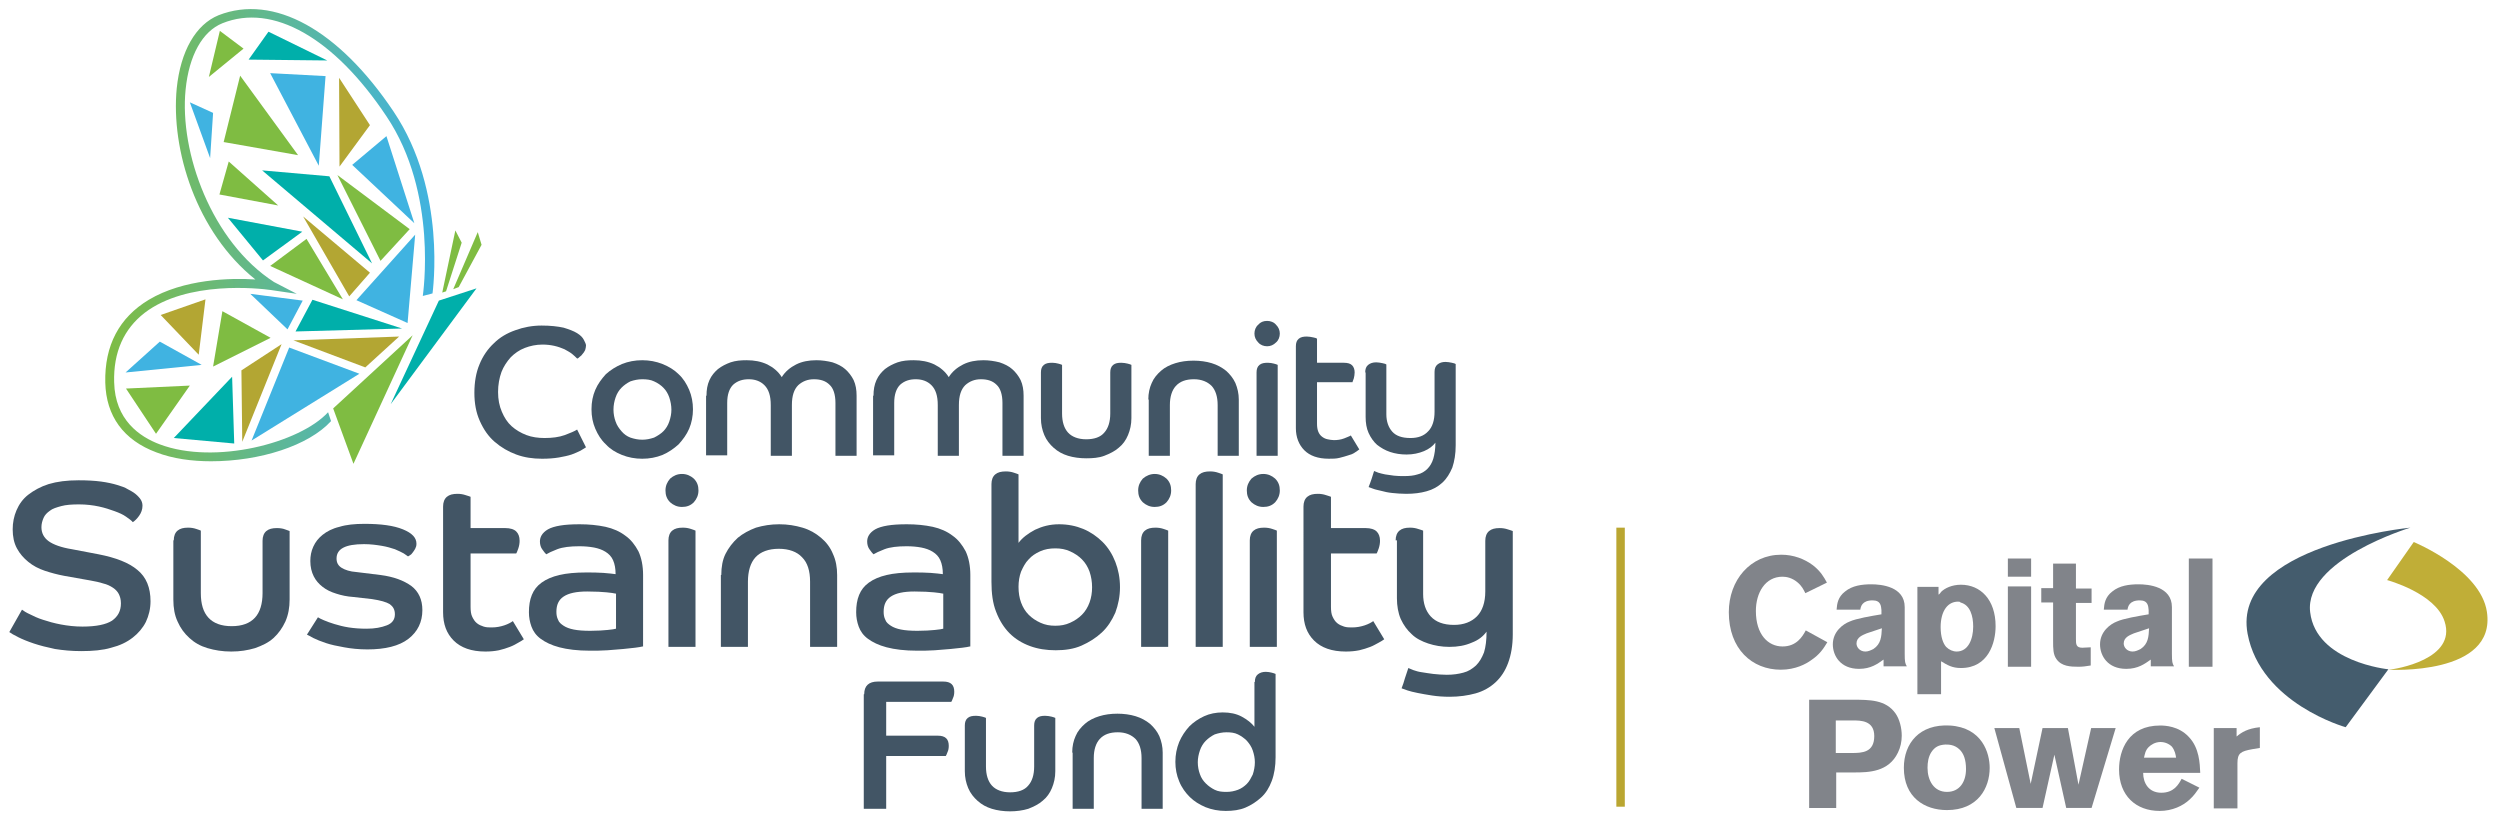 <?xml version="1.0" encoding="utf-8"?>

<svg xmlns="http://www.w3.org/2000/svg" xmlns:xlink="http://www.w3.org/1999/xlink" version="1.1" id="Layer_1" x="0px" y="0px" viewBox="0 0 591.3 197.6" style="enable-background:new 0 0 591.3 197.6;" xml:space="preserve">
<style type="text/css">
	.st0{fill:#425565;}
	.st1{fill:#00AFAA;}
	.st2{fill:#7FBC42;}
	.st3{fill:#40B3E1;}
	.st4{fill:#B3A633;}
	.st5{fill:url(#SVGID_1_);}
	.st6{fill-rule:evenodd;clip-rule:evenodd;fill:#C0AE37;}
	.st7{fill-rule:evenodd;clip-rule:evenodd;fill:#445C6D;}
	.st8{fill:#81848A;}
	.st9{fill:none;stroke:#BAA631;stroke-width:2;stroke-miterlimit:10;}
</style>
<g>
	<g>
		<path class="st0" d="M5.2,144.2c0.4,0.3,1,0.7,1.9,1.1c0.8,0.4,1.8,0.9,3.1,1.3c1.2,0.4,2.6,0.8,4.2,1.1c1.6,0.3,3.3,0.5,5.1,0.5    c3.3,0,5.6-0.5,7-1.4c1.4-1,2.1-2.3,2.1-4.1c0-0.9-0.2-1.6-0.5-2.2c-0.3-0.6-0.8-1.1-1.4-1.5s-1.4-0.8-2.3-1    c-0.9-0.3-1.9-0.5-3-0.7l-6.2-1.1c-1.6-0.3-3.1-0.7-4.6-1.2c-1.5-0.5-2.8-1.2-3.9-2.1c-1.1-0.9-2-1.9-2.7-3.2    c-0.7-1.3-1-2.8-1-4.5c0-1.6,0.3-3.1,0.9-4.5c0.6-1.4,1.5-2.7,2.8-3.7c1.3-1,2.9-1.9,4.8-2.5c2-0.6,4.3-0.9,7.1-0.9    c2,0,3.8,0.1,5.3,0.3c1.5,0.2,2.8,0.5,3.8,0.8c1,0.3,1.9,0.6,2.5,1c0.6,0.3,1.1,0.6,1.4,0.8c0.6,0.4,1.1,0.9,1.5,1.4    c0.4,0.5,0.6,1.1,0.6,1.7c0,0.9-0.3,1.7-0.8,2.4c-0.5,0.7-1,1.2-1.5,1.5c-0.3-0.4-0.9-0.8-1.6-1.3c-0.7-0.5-1.6-0.9-2.7-1.3    c-1.1-0.4-2.3-0.8-3.7-1.1c-1.4-0.3-3-0.5-4.7-0.5s-3.1,0.1-4.2,0.4c-1.1,0.3-2.1,0.6-2.7,1.1c-0.7,0.5-1.2,1-1.5,1.7    c-0.3,0.7-0.5,1.4-0.5,2.2c0,1.4,0.6,2.5,1.7,3.3c1.1,0.8,3,1.5,5.5,1.9l6.3,1.2c4.1,0.8,7.2,2,9.2,3.7c2.1,1.7,3.1,4.2,3.1,7.4    c0,1.8-0.4,3.4-1.1,4.9c-0.7,1.4-1.8,2.7-3.1,3.7c-1.4,1.1-3.1,1.9-5.1,2.4c-2,0.6-4.4,0.8-7.1,0.8c-2.3,0-4.3-0.2-6.2-0.5    c-1.9-0.4-3.5-0.8-5-1.3c-1.5-0.5-2.7-1-3.7-1.5c-1-0.5-1.7-0.9-2.1-1.2L5.2,144.2z"></path>
		<path class="st0" d="M41.1,127.8c0-1,0.3-1.8,0.9-2.3c0.6-0.5,1.4-0.7,2.5-0.7c0.7,0,1.3,0.1,1.9,0.3s0.9,0.3,1.1,0.4v14.8    c0,2.6,0.6,4.5,1.8,5.8c1.2,1.3,3,2,5.5,2s4.3-0.7,5.5-2c1.2-1.3,1.8-3.3,1.8-5.8v-12.4c0-1,0.3-1.8,0.9-2.3    c0.6-0.5,1.4-0.7,2.5-0.7c0.7,0,1.4,0.1,1.9,0.3s0.9,0.3,1.1,0.4v16.2c0,1.9-0.3,3.6-1,5.2c-0.7,1.5-1.6,2.8-2.8,3.9    c-1.2,1.1-2.7,1.8-4.4,2.4c-1.7,0.5-3.5,0.8-5.6,0.8s-3.9-0.3-5.6-0.8c-1.7-0.5-3.1-1.3-4.3-2.4c-1.2-1.1-2.1-2.3-2.8-3.9    c-0.7-1.5-1-3.2-1-5.2V127.8z"></path>
		<path class="st0" d="M75.2,146c0.3,0.2,0.7,0.4,1.4,0.7c0.7,0.3,1.5,0.6,2.5,0.9c1,0.3,2.1,0.6,3.4,0.8c1.3,0.2,2.7,0.3,4.2,0.3    c2,0,3.5-0.3,4.8-0.8s1.9-1.4,1.9-2.6c0-1.1-0.4-1.8-1.2-2.4c-0.8-0.5-2.2-0.9-4.2-1.2l-4.4-0.5c-1.5-0.1-2.9-0.4-4.1-0.8    c-1.3-0.4-2.3-0.9-3.2-1.6c-0.9-0.7-1.6-1.5-2.1-2.5c-0.5-1-0.8-2.2-0.8-3.6c0-1.2,0.2-2.3,0.7-3.4c0.5-1.1,1.2-2,2.2-2.8    c1-0.8,2.3-1.5,4-1.9c1.6-0.5,3.6-0.7,5.9-0.7c3.9,0,6.9,0.4,9.1,1.3c2.2,0.9,3.2,2,3.2,3.4c0,0.5-0.1,0.8-0.3,1.2    s-0.4,0.6-0.6,0.9c-0.2,0.3-0.4,0.5-0.6,0.6s-0.4,0.3-0.5,0.3c-0.2-0.1-0.5-0.4-1-0.7c-0.5-0.3-1.2-0.6-2.1-1    c-0.9-0.3-1.9-0.6-3.1-0.8c-1.2-0.2-2.6-0.4-4.2-0.4c-4.4,0-6.5,1.1-6.5,3.4c0,1,0.4,1.7,1.2,2.2c0.8,0.5,2,0.9,3.5,1l5.7,0.7    c3.1,0.4,5.5,1.3,7.3,2.6c1.7,1.3,2.6,3.2,2.6,5.7c0,2.8-1.1,5.1-3.3,6.8c-2.2,1.7-5.5,2.5-9.7,2.5c-2,0-3.9-0.2-5.5-0.5    c-1.7-0.3-3.1-0.6-4.3-1c-1.2-0.4-2.2-0.8-3-1.2c-0.8-0.4-1.2-0.7-1.5-0.8L75.2,146z"></path>
		<path class="st0" d="M104.8,119.8c0-1,0.3-1.8,0.9-2.3c0.6-0.5,1.4-0.7,2.5-0.7c0.7,0,1.3,0.1,1.9,0.3c0.6,0.2,1,0.3,1.2,0.4v7.4    h8.2c1.2,0,2.1,0.3,2.6,0.8c0.5,0.5,0.8,1.2,0.8,2.2c0,0.6-0.1,1.2-0.3,1.8c-0.2,0.5-0.3,0.9-0.5,1.2h-10.8v12.6    c0,1,0.1,1.8,0.4,2.4c0.3,0.6,0.6,1.1,1.1,1.5c0.5,0.4,1,0.6,1.6,0.8c0.6,0.2,1.3,0.2,1.9,0.2c1.1,0,2.1-0.2,3-0.5    c0.9-0.3,1.6-0.7,2-1l2.6,4.3c-0.3,0.2-0.7,0.5-1.3,0.8c-0.5,0.3-1.2,0.7-2,1s-1.7,0.6-2.6,0.8c-1,0.2-2,0.3-3.2,0.3    c-3.3,0-5.8-0.9-7.5-2.6c-1.7-1.7-2.5-3.9-2.5-6.7V119.8z"></path>
		<path class="st0" d="M152,152.9c-0.4,0.1-1,0.2-1.8,0.3c-0.8,0.1-1.8,0.2-2.8,0.3c-1.1,0.1-2.3,0.2-3.7,0.3    c-1.4,0.1-2.8,0.1-4.2,0.1c-2.9,0-5.3-0.3-7.2-0.8s-3.3-1.2-4.4-2c-1.1-0.8-1.8-1.8-2.2-2.9s-0.6-2.2-0.6-3.4    c0-1.5,0.2-2.9,0.7-4.1c0.5-1.2,1.2-2.1,2.3-2.9c1.1-0.8,2.5-1.4,4.2-1.8c1.7-0.4,3.8-0.6,6.3-0.6c1.4,0,2.8,0,4.1,0.1    c1.3,0.1,2.2,0.2,2.9,0.3c0-1.3-0.2-2.4-0.6-3.3c-0.4-0.9-1-1.5-1.8-2c-0.8-0.5-1.7-0.8-2.7-1c-1.1-0.2-2.2-0.3-3.5-0.3    c-2.1,0-3.9,0.2-5.2,0.7c-1.3,0.5-2.1,0.9-2.6,1.2c-0.2-0.2-0.5-0.5-0.9-1.1c-0.4-0.5-0.6-1.2-0.6-1.9c0-0.5,0.1-1,0.4-1.5    c0.3-0.5,0.8-1,1.5-1.4c0.7-0.4,1.7-0.7,2.9-0.9c1.2-0.2,2.7-0.3,4.6-0.3c2.2,0,4.2,0.2,6.1,0.6c1.8,0.4,3.4,1.1,4.7,2.1    c1.3,0.9,2.3,2.2,3.1,3.7c0.7,1.5,1.1,3.4,1.1,5.6V152.9z M145.6,140.4c-0.4-0.1-1.1-0.2-2.1-0.3c-1-0.1-2.6-0.2-4.6-0.2    c-2.6,0-4.4,0.4-5.6,1.2c-1.2,0.8-1.7,2-1.7,3.6c0,0.7,0.1,1.3,0.4,1.9c0.2,0.6,0.7,1,1.3,1.4c0.6,0.4,1.4,0.7,2.4,0.9    c1,0.2,2.3,0.3,3.9,0.3c1.7,0,3.1-0.1,4.1-0.2c1-0.1,1.7-0.2,2-0.3V140.4z"></path>
		<path class="st0" d="M161.3,112.1c1.1,0,2,0.4,2.8,1.1c0.8,0.8,1.1,1.7,1.1,2.8c0,1.1-0.4,2-1.1,2.8c-0.8,0.8-1.7,1.1-2.8,1.1    c-1.1,0-2-0.4-2.8-1.1c-0.8-0.8-1.1-1.7-1.1-2.8c0-1.1,0.4-2,1.1-2.8C159.3,112.5,160.2,112.1,161.3,112.1z M158.1,127.8    c0-1,0.3-1.8,0.9-2.3c0.6-0.5,1.4-0.7,2.5-0.7c0.7,0,1.3,0.1,1.9,0.3c0.6,0.2,0.9,0.3,1.1,0.4V153h-6.4V127.8z"></path>
		<path class="st0" d="M170.6,136c0-1.9,0.3-3.6,1-5s1.7-2.7,2.9-3.8c1.2-1,2.7-1.8,4.3-2.4c1.7-0.5,3.5-0.8,5.5-0.8    c2,0,3.8,0.3,5.5,0.8c1.7,0.5,3.1,1.3,4.4,2.4c1.2,1,2.2,2.3,2.8,3.8c0.7,1.5,1,3.2,1,5V153h-6.4v-15.4c0-2.6-0.6-4.5-1.9-5.8    c-1.2-1.3-3.1-2-5.5-2c-2.4,0-4.3,0.7-5.5,2c-1.2,1.3-1.8,3.3-1.8,5.8V153h-6.4V136z"></path>
		<path class="st0" d="M229.4,152.9c-0.4,0.1-1,0.2-1.8,0.3s-1.8,0.2-2.8,0.3c-1.1,0.1-2.3,0.2-3.7,0.3c-1.4,0.1-2.8,0.1-4.2,0.1    c-2.9,0-5.3-0.3-7.2-0.8s-3.3-1.2-4.4-2c-1.1-0.8-1.8-1.8-2.2-2.9c-0.4-1.1-0.6-2.2-0.6-3.4c0-1.5,0.2-2.9,0.7-4.1    c0.5-1.2,1.2-2.1,2.3-2.9s2.5-1.4,4.2-1.8c1.7-0.4,3.8-0.6,6.3-0.6c1.4,0,2.8,0,4.1,0.1c1.3,0.1,2.2,0.2,2.9,0.3    c0-1.3-0.2-2.4-0.6-3.3c-0.4-0.9-1-1.5-1.8-2c-0.8-0.5-1.7-0.8-2.7-1c-1.1-0.2-2.2-0.3-3.5-0.3c-2.1,0-3.9,0.2-5.2,0.7    c-1.3,0.5-2.1,0.9-2.6,1.2c-0.2-0.2-0.5-0.5-0.9-1.1c-0.4-0.5-0.6-1.2-0.6-1.9c0-0.5,0.1-1,0.4-1.5c0.3-0.5,0.8-1,1.5-1.4    c0.7-0.4,1.7-0.7,2.9-0.9c1.2-0.2,2.7-0.3,4.6-0.3c2.2,0,4.2,0.2,6.1,0.6c1.8,0.4,3.4,1.1,4.7,2.1c1.3,0.9,2.3,2.2,3.1,3.7    c0.7,1.5,1.1,3.4,1.1,5.6V152.9z M223,140.4c-0.4-0.1-1.1-0.2-2.1-0.3c-1-0.1-2.6-0.2-4.6-0.2c-2.6,0-4.4,0.4-5.6,1.2    c-1.2,0.8-1.7,2-1.7,3.6c0,0.7,0.1,1.3,0.4,1.9c0.2,0.6,0.7,1,1.3,1.4c0.6,0.4,1.4,0.7,2.4,0.9c1,0.2,2.3,0.3,3.9,0.3    c1.7,0,3.1-0.1,4.1-0.2c1-0.1,1.7-0.2,2-0.3V140.4z"></path>
		<path class="st0" d="M234.5,114.5c0-1,0.3-1.8,0.9-2.3c0.6-0.5,1.4-0.7,2.5-0.7c0.7,0,1.3,0.1,1.9,0.3c0.6,0.2,0.9,0.3,1.1,0.4    v16.2c0.9-1.2,2.2-2.2,3.9-3.1c1.7-0.8,3.5-1.3,5.7-1.3c2.1,0,4,0.4,5.7,1.1c1.7,0.7,3.3,1.8,4.6,3.1c1.3,1.3,2.3,2.9,3,4.7    c0.7,1.8,1.1,3.8,1.1,6c0,2.1-0.4,4.1-1.1,6c-0.8,1.8-1.8,3.4-3.2,4.7c-1.4,1.3-3,2.3-4.8,3.1s-3.9,1.1-6.1,1.1    c-2.2,0-4.2-0.3-6.1-1c-1.9-0.7-3.5-1.7-4.8-3s-2.4-3-3.2-5.1c-0.8-2-1.1-4.4-1.1-7.1V114.5z M249.6,148c1.3,0,2.4-0.2,3.5-0.7    c1.1-0.5,2-1.1,2.8-1.9c0.8-0.8,1.4-1.8,1.8-2.9c0.4-1.1,0.6-2.3,0.6-3.6s-0.2-2.5-0.6-3.7c-0.4-1.1-1-2.1-1.8-2.9    s-1.7-1.4-2.8-1.9c-1.1-0.5-2.2-0.7-3.5-0.7c-1.3,0-2.5,0.2-3.6,0.7c-1.1,0.5-2,1.1-2.7,1.9c-0.8,0.8-1.3,1.8-1.8,2.9    c-0.4,1.1-0.6,2.3-0.6,3.6c0,1.4,0.2,2.6,0.6,3.7s1,2.1,1.8,2.9c0.8,0.8,1.7,1.4,2.8,1.9C247.2,147.8,248.3,148,249.6,148z"></path>
		<path class="st0" d="M273.1,112.1c1.1,0,2,0.4,2.8,1.1c0.8,0.8,1.1,1.7,1.1,2.8c0,1.1-0.4,2-1.1,2.8c-0.8,0.8-1.7,1.1-2.8,1.1    c-1.1,0-2-0.4-2.8-1.1c-0.8-0.8-1.1-1.7-1.1-2.8c0-1.1,0.4-2,1.1-2.8C271.1,112.5,272.1,112.1,273.1,112.1z M269.9,127.8    c0-1,0.3-1.8,0.9-2.3c0.6-0.5,1.4-0.7,2.5-0.7c0.7,0,1.3,0.1,1.9,0.3c0.6,0.2,0.9,0.3,1.1,0.4V153h-6.4V127.8z"></path>
		<path class="st0" d="M282.8,114.5c0-1,0.3-1.8,0.9-2.3c0.6-0.5,1.4-0.7,2.5-0.7c0.7,0,1.3,0.1,1.9,0.3c0.6,0.2,0.9,0.3,1.1,0.4    V153h-6.4V114.5z"></path>
		<path class="st0" d="M298.8,112.1c1.1,0,2,0.4,2.8,1.1c0.8,0.8,1.1,1.7,1.1,2.8c0,1.1-0.4,2-1.1,2.8c-0.8,0.8-1.7,1.1-2.8,1.1    c-1.1,0-2-0.4-2.8-1.1c-0.8-0.8-1.1-1.7-1.1-2.8c0-1.1,0.4-2,1.1-2.8C296.8,112.5,297.7,112.1,298.8,112.1z M295.6,127.8    c0-1,0.3-1.8,0.9-2.3c0.6-0.5,1.4-0.7,2.5-0.7c0.7,0,1.3,0.1,1.9,0.3c0.6,0.2,0.9,0.3,1.1,0.4V153h-6.4V127.8z"></path>
		<path class="st0" d="M308.3,119.8c0-1,0.3-1.8,0.9-2.3c0.6-0.5,1.4-0.7,2.5-0.7c0.7,0,1.3,0.1,1.9,0.3s1,0.3,1.2,0.4v7.4h8.2    c1.2,0,2.1,0.3,2.6,0.8c0.5,0.5,0.8,1.2,0.8,2.2c0,0.6-0.1,1.2-0.3,1.8c-0.2,0.5-0.3,0.9-0.5,1.2h-10.8v12.6c0,1,0.1,1.8,0.4,2.4    c0.3,0.6,0.6,1.1,1.1,1.5c0.5,0.4,1,0.6,1.6,0.8c0.6,0.2,1.3,0.2,1.9,0.2c1.1,0,2.1-0.2,3-0.5c0.9-0.3,1.6-0.7,2-1l2.6,4.3    c-0.3,0.2-0.7,0.5-1.3,0.8s-1.2,0.7-2,1s-1.7,0.6-2.6,0.8c-1,0.2-2,0.3-3.2,0.3c-3.3,0-5.8-0.9-7.5-2.6c-1.7-1.7-2.5-3.9-2.5-6.7    V119.8z"></path>
		<path class="st0" d="M330.1,127.8c0-1,0.3-1.8,0.9-2.3s1.4-0.7,2.5-0.7c0.7,0,1.3,0.1,1.9,0.3s1,0.3,1.2,0.4v15    c0,2.2,0.6,4,1.8,5.3c1.2,1.3,3,2,5.5,2c2.3,0,4.1-0.7,5.4-2c1.3-1.3,2-3.3,2-5.9v-12c0-1,0.3-1.8,0.9-2.3    c0.6-0.5,1.4-0.7,2.5-0.7c0.7,0,1.3,0.1,1.9,0.3s1,0.3,1.2,0.4V150c0,2.7-0.4,4.9-1.1,6.8c-0.7,1.9-1.7,3.4-3,4.6    s-2.9,2.1-4.7,2.6c-1.8,0.5-3.9,0.8-6.1,0.8c-1.5,0-2.9-0.1-4.2-0.3c-1.3-0.2-2.4-0.4-3.4-0.6c-1-0.2-1.8-0.4-2.4-0.6    c-0.6-0.2-1.1-0.4-1.4-0.5c0.3-0.8,0.6-1.6,0.8-2.4c0.3-0.8,0.5-1.6,0.8-2.4c0.3,0.1,0.7,0.3,1.2,0.5c0.6,0.2,1.2,0.4,2,0.5    s1.7,0.3,2.7,0.4c1,0.1,2.1,0.2,3.2,0.2c1.5,0,2.8-0.2,3.9-0.5c1.2-0.3,2.1-0.9,3-1.7c0.8-0.8,1.4-1.8,1.9-3.1    c0.4-1.3,0.6-2.9,0.6-4.9c-0.8,1.1-1.9,2-3.5,2.6c-1.6,0.7-3.3,1-5.3,1c-1.8,0-3.5-0.3-5-0.8s-2.9-1.2-3.9-2.2    c-1.1-1-1.9-2.1-2.6-3.6c-0.6-1.4-0.9-3.1-0.9-4.9V127.8z"></path>
	</g>
	<g>
		<path class="st0" d="M138.6,105.8c-0.3,0.2-0.8,0.5-1.3,0.8c-0.6,0.3-1.3,0.6-2.1,0.9c-0.9,0.3-1.9,0.5-3,0.7    c-1.2,0.2-2.5,0.3-4,0.3c-2.2,0-4.2-0.3-6.1-1s-3.6-1.7-5.1-3c-1.5-1.3-2.6-2.9-3.5-4.9c-0.9-2-1.3-4.2-1.3-6.7    c0-2.5,0.4-4.8,1.2-6.7c0.8-2,2-3.7,3.4-5c1.4-1.4,3.1-2.4,5.1-3.1c1.9-0.7,4-1.1,6.2-1.1c2.1,0,3.8,0.2,5.2,0.5    c1.3,0.4,2.4,0.8,3.2,1.3c0.8,0.5,1.3,1,1.6,1.6s0.5,1,0.5,1.3c0,0.4-0.1,0.7-0.2,1.1c-0.2,0.4-0.4,0.7-0.6,0.9    c-0.2,0.3-0.4,0.5-0.7,0.7c-0.2,0.2-0.4,0.4-0.6,0.4c-0.3-0.3-0.7-0.7-1.2-1.1c-0.5-0.4-1.1-0.7-1.8-1.1c-0.7-0.3-1.5-0.6-2.4-0.8    c-0.9-0.2-1.8-0.3-2.8-0.3c-1.5,0-2.9,0.3-4.2,0.8c-1.3,0.5-2.4,1.3-3.3,2.2c-0.9,1-1.7,2.2-2.2,3.5c-0.5,1.4-0.8,3-0.8,4.7    c0,1.8,0.3,3.3,0.9,4.7c0.6,1.4,1.3,2.5,2.3,3.4c1,0.9,2.2,1.6,3.5,2.1c1.3,0.5,2.8,0.7,4.3,0.7c1.8,0,3.4-0.2,4.8-0.7    c1.3-0.5,2.3-0.9,2.9-1.3L138.6,105.8L138.6,105.8z"></path>
		<path class="st0" d="M151.9,85.2c1.7,0,3.3,0.3,4.8,0.9c1.5,0.6,2.8,1.4,3.8,2.4c1.1,1,1.9,2.3,2.5,3.7c0.6,1.4,0.9,3,0.9,4.6    c0,1.6-0.3,3.2-0.9,4.6c-0.6,1.4-1.5,2.6-2.5,3.7c-1.1,1-2.4,1.9-3.8,2.5c-1.5,0.6-3.1,0.9-4.8,0.9c-1.7,0-3.3-0.3-4.8-0.9    c-1.5-0.6-2.8-1.4-3.8-2.5c-1.1-1-1.9-2.3-2.5-3.7c-0.6-1.4-0.9-2.9-0.9-4.6c0-1.7,0.3-3.2,0.9-4.6c0.6-1.4,1.5-2.6,2.5-3.7    c1.1-1,2.4-1.8,3.8-2.4C148.6,85.5,150.2,85.2,151.9,85.2z M151.9,104c1,0,1.9-0.2,2.8-0.5c0.8-0.4,1.6-0.9,2.2-1.5    s1.1-1.4,1.4-2.3c0.3-0.9,0.5-1.8,0.5-2.8c0-1-0.2-2-0.5-2.9c-0.3-0.9-0.8-1.7-1.4-2.3c-0.6-0.6-1.3-1.1-2.2-1.5    c-0.8-0.4-1.8-0.5-2.8-0.5c-1,0-1.9,0.2-2.8,0.5c-0.8,0.4-1.5,0.9-2.1,1.5c-0.6,0.6-1.1,1.4-1.4,2.3c-0.3,0.9-0.5,1.8-0.5,2.9    c0,1,0.2,2,0.5,2.8c0.3,0.9,0.8,1.6,1.4,2.3c0.6,0.7,1.3,1.2,2.1,1.5C150,103.8,150.9,104,151.9,104z"></path>
		<path class="st0" d="M167.1,93.6c0-1.4,0.2-2.6,0.7-3.7s1.2-1.9,2-2.6c0.9-0.7,1.9-1.2,3-1.6c1.2-0.4,2.4-0.5,3.8-0.5    c1.8,0,3.4,0.3,4.9,1c1.4,0.7,2.6,1.7,3.4,3c0.8-1.3,2-2.3,3.4-3c1.4-0.7,3-1,4.8-1c1.3,0,2.6,0.2,3.8,0.5c1.2,0.4,2.2,0.9,3,1.6    c0.8,0.7,1.5,1.6,2,2.6c0.5,1.1,0.7,2.3,0.7,3.7v14.2h-5V95.3c0-2-0.5-3.5-1.4-4.3c-0.9-0.9-2.1-1.3-3.7-1.3    c-1.5,0-2.7,0.5-3.7,1.4c-1,1-1.5,2.5-1.5,4.7v12h-5v-12c0-2.2-0.5-3.7-1.5-4.7c-1-1-2.3-1.4-3.7-1.4c-1.5,0-2.7,0.4-3.7,1.3    c-0.9,0.9-1.4,2.3-1.4,4.3v12.4h-5V93.6z"></path>
		<path class="st0" d="M206.6,93.6c0-1.4,0.2-2.6,0.7-3.7s1.2-1.9,2-2.6c0.9-0.7,1.9-1.2,3-1.6c1.2-0.4,2.4-0.5,3.8-0.5    c1.8,0,3.4,0.3,4.9,1c1.4,0.7,2.6,1.7,3.4,3c0.8-1.3,2-2.3,3.4-3c1.4-0.7,3-1,4.8-1c1.3,0,2.6,0.2,3.8,0.5c1.2,0.4,2.2,0.9,3,1.6    c0.8,0.7,1.5,1.6,2,2.6c0.5,1.1,0.7,2.3,0.7,3.7v14.2h-5V95.3c0-2-0.5-3.5-1.4-4.3c-0.9-0.9-2.1-1.3-3.7-1.3    c-1.5,0-2.7,0.5-3.7,1.4c-1,1-1.5,2.5-1.5,4.7v12h-5v-12c0-2.2-0.5-3.7-1.5-4.7c-1-1-2.3-1.4-3.7-1.4c-1.5,0-2.7,0.4-3.7,1.3    c-0.9,0.9-1.4,2.3-1.4,4.3v12.4h-5V93.6z"></path>
		<path class="st0" d="M246.2,88.1c0-0.8,0.2-1.4,0.7-1.8c0.5-0.4,1.1-0.5,2-0.5c0.5,0,1,0.1,1.4,0.2c0.4,0.1,0.7,0.2,0.9,0.3v11.5    c0,2,0.5,3.5,1.4,4.5c0.9,1,2.4,1.6,4.3,1.6c1.9,0,3.4-0.5,4.3-1.6c0.9-1,1.4-2.5,1.4-4.5v-9.7c0-0.8,0.2-1.4,0.7-1.8    c0.5-0.4,1.1-0.5,1.9-0.5c0.6,0,1,0.1,1.5,0.2c0.4,0.1,0.7,0.2,0.9,0.3v12.6c0,1.5-0.3,2.8-0.8,4c-0.5,1.2-1.2,2.2-2.2,3    c-0.9,0.8-2.1,1.4-3.4,1.9s-2.8,0.6-4.3,0.6s-3-0.2-4.3-0.6c-1.3-0.4-2.4-1-3.4-1.9c-0.9-0.8-1.7-1.8-2.2-3s-0.8-2.5-0.8-4V88.1z"></path>
		<path class="st0" d="M271.6,94.5c0-1.5,0.3-2.8,0.8-3.9c0.5-1.2,1.3-2.1,2.2-2.9c0.9-0.8,2.1-1.4,3.4-1.8c1.3-0.4,2.7-0.6,4.3-0.6    c1.5,0,3,0.2,4.3,0.6c1.3,0.4,2.4,1,3.4,1.8c0.9,0.8,1.7,1.8,2.2,2.9c0.5,1.2,0.8,2.5,0.8,3.9v13.3h-5v-12c0-2-0.5-3.5-1.4-4.5    c-1-1-2.4-1.6-4.2-1.6c-1.9,0-3.3,0.5-4.3,1.6c-0.9,1-1.4,2.5-1.4,4.5v12h-5V94.5z"></path>
		<path class="st0" d="M299.7,75.9c0.8,0,1.6,0.3,2.1,0.9c0.6,0.6,0.9,1.3,0.9,2.1c0,0.8-0.3,1.6-0.9,2.1c-0.6,0.6-1.3,0.9-2.1,0.9    c-0.8,0-1.6-0.3-2.1-0.9c-0.6-0.6-0.9-1.3-0.9-2.1c0-0.8,0.3-1.6,0.9-2.1C298.1,76.2,298.8,75.9,299.7,75.9z M297.2,88.1    c0-0.8,0.2-1.4,0.7-1.8c0.5-0.4,1.1-0.5,2-0.5c0.5,0,1,0.1,1.4,0.2c0.4,0.1,0.7,0.2,0.9,0.3v21.5h-5V88.1z"></path>
		<path class="st0" d="M306.5,81.9c0-0.8,0.2-1.4,0.7-1.8c0.5-0.4,1.1-0.5,1.9-0.5c0.5,0,1,0.1,1.5,0.2s0.8,0.2,0.9,0.3v5.7h6.3    c1,0,1.6,0.2,2,0.6c0.4,0.4,0.6,1,0.6,1.7c0,0.5-0.1,1-0.2,1.4c-0.1,0.4-0.3,0.7-0.3,0.9h-8.4v9.8c0,0.8,0.1,1.4,0.3,1.9    c0.2,0.5,0.5,0.9,0.9,1.2c0.4,0.3,0.8,0.5,1.3,0.6c0.5,0.1,1,0.2,1.5,0.2c0.8,0,1.6-0.1,2.4-0.4c0.7-0.3,1.3-0.5,1.6-0.7l2,3.3    c-0.2,0.2-0.6,0.4-1,0.7c-0.4,0.3-0.9,0.5-1.6,0.7c-0.6,0.2-1.3,0.4-2.1,0.6c-0.8,0.2-1.6,0.2-2.5,0.2c-2.6,0-4.5-0.7-5.8-2    s-2-3.1-2-5.2V81.9z"></path>
		<path class="st0" d="M322.9,88.1c0-0.8,0.2-1.4,0.7-1.8c0.5-0.4,1.1-0.6,1.9-0.6c0.5,0,1,0.1,1.5,0.2c0.5,0.1,0.8,0.2,0.9,0.3V98    c0,1.7,0.5,3.1,1.4,4.1c0.9,1,2.3,1.5,4.3,1.5c1.8,0,3.2-0.5,4.2-1.6c1-1,1.5-2.6,1.5-4.6v-9.4c0-0.8,0.2-1.4,0.7-1.8    c0.5-0.4,1.1-0.6,1.9-0.6c0.5,0,1,0.1,1.5,0.2s0.8,0.2,0.9,0.3v19.2c0,2.1-0.3,3.8-0.8,5.3c-0.6,1.4-1.3,2.6-2.4,3.6    c-1,0.9-2.2,1.6-3.7,2c-1.4,0.4-3,0.6-4.8,0.6c-1.2,0-2.3-0.1-3.3-0.2s-1.9-0.3-2.6-0.5c-0.8-0.2-1.4-0.3-1.9-0.5    c-0.5-0.2-0.8-0.3-1.1-0.4c0.2-0.6,0.5-1.2,0.7-1.9c0.2-0.6,0.4-1.2,0.6-1.9c0.2,0.1,0.5,0.2,1,0.4c0.4,0.1,1,0.3,1.6,0.4    c0.6,0.1,1.3,0.2,2.1,0.3c0.8,0.1,1.6,0.1,2.5,0.1c1.1,0,2.2-0.1,3.1-0.4c0.9-0.2,1.7-0.7,2.3-1.3s1.1-1.4,1.4-2.4    c0.3-1,0.5-2.3,0.5-3.8c-0.6,0.8-1.5,1.5-2.7,2c-1.2,0.5-2.6,0.8-4.1,0.8c-1.4,0-2.7-0.2-3.9-0.6c-1.2-0.4-2.2-1-3.1-1.7    c-0.8-0.7-1.5-1.7-2-2.8c-0.5-1.1-0.7-2.4-0.7-3.8V88.1z"></path>
	</g>
	<g>
		<path class="st0" d="M204.4,164.2c0-2,1.1-3,3.2-3h15.5c1.8,0,2.6,0.8,2.6,2.4c0,0.6-0.1,1.1-0.3,1.5c-0.2,0.5-0.3,0.8-0.4,0.9    h-15.4v8h12.2c1.8,0,2.6,0.8,2.6,2.4c0,0.6-0.1,1.1-0.3,1.5c-0.2,0.5-0.3,0.8-0.4,0.9h-14.1v12.5h-5.3V164.2z"></path>
		<path class="st0" d="M228.2,171.6c0-0.8,0.2-1.4,0.7-1.8s1.1-0.5,2-0.5c0.5,0,1,0.1,1.4,0.2c0.4,0.1,0.7,0.2,0.9,0.3v11.5    c0,2,0.5,3.5,1.4,4.5c0.9,1,2.4,1.6,4.3,1.6c1.9,0,3.4-0.5,4.3-1.6c0.9-1,1.4-2.5,1.4-4.5v-9.7c0-0.8,0.2-1.4,0.7-1.8    s1.1-0.5,1.9-0.5c0.6,0,1,0.1,1.5,0.2c0.4,0.1,0.7,0.2,0.9,0.3v12.6c0,1.5-0.3,2.8-0.8,4c-0.5,1.2-1.2,2.2-2.2,3    c-0.9,0.8-2.1,1.4-3.4,1.9c-1.3,0.4-2.8,0.6-4.3,0.6s-3-0.2-4.3-0.6c-1.3-0.4-2.4-1-3.4-1.9c-0.9-0.8-1.7-1.8-2.2-3    c-0.5-1.2-0.8-2.5-0.8-4V171.6z"></path>
		<path class="st0" d="M253.6,178c0-1.5,0.3-2.8,0.8-3.9c0.5-1.2,1.3-2.1,2.2-2.9c0.9-0.8,2.1-1.4,3.4-1.8c1.3-0.4,2.7-0.6,4.3-0.6    c1.5,0,3,0.2,4.3,0.6s2.4,1,3.4,1.8c0.9,0.8,1.7,1.8,2.2,2.9c0.5,1.2,0.8,2.5,0.8,3.9v13.3h-5v-12c0-2-0.5-3.5-1.4-4.5    c-1-1-2.4-1.6-4.2-1.6c-1.9,0-3.3,0.5-4.3,1.6c-0.9,1-1.4,2.5-1.4,4.5v12h-5V178z"></path>
		<path class="st0" d="M296.8,161.3c0-0.8,0.2-1.4,0.7-1.8c0.5-0.4,1.1-0.6,1.9-0.6c0.5,0,1,0.1,1.4,0.2c0.4,0.1,0.7,0.2,0.9,0.3    v19.7c0,2.1-0.3,4-0.9,5.6c-0.6,1.6-1.4,2.9-2.5,3.9s-2.3,1.8-3.7,2.4s-3,0.8-4.7,0.8c-1.7,0-3.3-0.3-4.8-0.9    c-1.4-0.6-2.7-1.4-3.7-2.4c-1-1-1.9-2.2-2.5-3.7c-0.6-1.4-0.9-3-0.9-4.6c0-1.7,0.3-3.2,0.9-4.7c0.6-1.4,1.4-2.6,2.4-3.7    c1-1,2.2-1.8,3.5-2.4s2.8-0.9,4.4-0.9c1.7,0,3.2,0.3,4.5,1c1.3,0.7,2.3,1.5,3,2.4V161.3z M296.8,180.3c0-1-0.2-1.9-0.5-2.8    c-0.3-0.9-0.8-1.6-1.4-2.3c-0.6-0.6-1.3-1.1-2.1-1.5s-1.7-0.5-2.7-0.5c-1,0-1.9,0.2-2.8,0.5c-0.8,0.4-1.5,0.9-2.1,1.5    c-0.6,0.6-1.1,1.4-1.4,2.3c-0.3,0.9-0.5,1.8-0.5,2.8s0.2,2,0.5,2.8c0.3,0.9,0.8,1.6,1.4,2.2c0.6,0.6,1.3,1.1,2.1,1.5    c0.8,0.4,1.7,0.5,2.8,0.5c1,0,1.9-0.2,2.7-0.5s1.5-0.8,2.1-1.4c0.6-0.6,1-1.4,1.4-2.2C296.6,182.3,296.8,181.3,296.8,180.3z"></path>
	</g>
</g>
<g>
	<g>
		<polygon class="st1" points="112.7,68.2 103.8,71.1 92.4,95.6   "></polygon>
		<polygon class="st2" points="83.6,109.7 97.6,79.3 78.8,96.6   "></polygon>
		<polygon class="st3" points="71.6,71.1 68,77.9 59.2,69.5   "></polygon>
		<polygon class="st4" points="48.6,70.8 47,83.9 38,74.5   "></polygon>
		<polygon class="st3" points="37.8,80.8 47.7,86.3 29.7,88.1   "></polygon>
		<polygon class="st2" points="65.8,48.6 54.1,38.2 51.9,46   "></polygon>
		<polygon class="st3" points="50.4,26.7 49.7,37.4 44.9,24.2   "></polygon>
		<polygon class="st2" points="56.8,17.9 52.9,33.6 70.5,36.7   "></polygon>
		<polygon class="st3" points="63.9,17.3 77,18 75.4,39.2   "></polygon>
		<polygon class="st1" points="63.5,7.5 77.4,14.3 58.8,14.1   "></polygon>
		<polygon class="st2" points="49.4,18.2 52,7.3 57.6,11.5   "></polygon>
		<polygon class="st2" points="44.9,91.2 36.9,102.6 29.8,91.9   "></polygon>
		<polygon class="st3" points="59.5,104.2 85,88.4 68.4,82.2   "></polygon>
		<polygon class="st1" points="55.4,104.9 54.9,89.1 41.1,103.6   "></polygon>
		<polygon class="st2" points="50.4,86.7 64,79.9 52.6,73.6   "></polygon>
		<polygon class="st4" points="66.6,81.4 57.1,87.6 57.3,104.5   "></polygon>
		<polygon class="st1" points="69.9,78.4 95.1,77.7 73.9,70.9   "></polygon>
		<polygon class="st4" points="69.4,80.5 86.4,86.9 94.4,79.6   "></polygon>
		<polygon class="st2" points="63.9,62.9 81.1,70.8 72.5,56.5   "></polygon>
		<polygon class="st1" points="62.2,61.6 71.5,54.8 53.9,51.5   "></polygon>
		<polygon class="st4" points="71.7,51.2 82.6,70.1 87.5,64.5   "></polygon>
		<polygon class="st2" points="79.8,41.4 90,61.7 96.9,54.2   "></polygon>
		<polygon class="st3" points="98.2,55.5 84.3,71 96.4,76.4   "></polygon>
		<polygon class="st3" points="83.3,39 98,52.8 91.4,32.2   "></polygon>
		<polygon class="st1" points="88,62.3 77.9,41.7 62,40.3   "></polygon>
		<polygon class="st4" points="80.3,39.4 87.5,29.6 80.2,18.4   "></polygon>
		<g>
			<polygon class="st2" points="108.5,67.9 113.9,57.9 113,54.9 107.2,68.4    "></polygon>
			<polygon class="st2" points="101.7,78.8 101.6,79.1 101.7,78.8    "></polygon>
			<polygon class="st2" points="105.5,68.9 109.2,57.4 107.7,54.5 104.6,69.2    "></polygon>
		</g>
	</g>
	<linearGradient id="SVGID_1_" gradientUnits="userSpaceOnUse" x1="24.948" y1="55.644" x2="102.677" y2="55.644">
		<stop offset="0" style="stop-color:#7FBC42"></stop>
		<stop offset="1" style="stop-color:#40B3E1"></stop>
	</linearGradient>
	<path class="st5" d="M49.9,109.1c-4.5,0-9-0.6-12.9-2.1c-7.8-2.9-11.9-8.6-12.1-16.5c-0.2-8.8,3.3-15.4,10.3-19.6   c8.2-4.9,19.3-5.2,25.2-4.8c-14-11.2-20-30.7-18.6-45.2c0.9-8.8,4.5-15.1,9.9-17.3C64.7-1.5,80.1,7,93.1,26.4   c12.7,18.9,9.2,42.8,9.2,43L100,70c0-0.2,3.7-24.2-8.6-42.5C79,8.9,64.5,0.7,52.6,5.5c-4.7,1.9-7.9,7.6-8.7,15.7   c-1.5,14.9,6.2,36,20.9,45.5c0,0,5.4,2.8,5.4,2.8l-6.1-0.9c-2.8-0.4-19.8-2.3-29.9,5.4c-4.9,3.8-7.4,9.3-7.2,16.4   c0.2,8.9,6,12.9,10.8,14.7c13,4.9,33.1-0.3,39.8-7.6l0.7,2.1C73,105.4,61.5,109.1,49.9,109.1z"></path>
</g>
<g>
	<path class="st6" d="M564.6,137.2c0,0,11.5,3.1,13.6,9.8c2.9,8.9-11.5,11.3-13.3,11.4l0,0c0,0,25.6,1.5,23.3-13.7   c-1.5-10-17.3-16.5-17.3-16.5L564.6,137.2z"></path>
	<path class="st7" d="M564.9,158.3c0,0-17.1-1.7-18.5-13.5c-1.5-12.4,23.7-20,23.7-20s-42.4,4.1-38.5,25.1   c3.1,16.5,23.2,22.1,23.2,22.1L564.9,158.3z"></path>
	<g>
		<g>
			<path class="st8" d="M432.2,151.9c-0.9,1.5-1.8,2.9-3.9,4.3c-1.1,0.8-3.6,2.2-7.1,2.2c-6.8,0-12.3-4.9-12.3-13.6     c0-7.6,5.1-13.6,12.4-13.6c2.9,0,5.5,1,7.5,2.5c1.8,1.4,2.6,2.8,3.3,4.1l-5.1,2.5c-0.4-0.8-0.8-1.7-1.9-2.6     c-1.2-1-2.5-1.3-3.5-1.3c-4.1,0-6.3,3.8-6.3,8.1c0,5.6,2.9,8.4,6.3,8.4c3.3,0,4.7-2.3,5.5-3.8L432.2,151.9z"></path>
			<path class="st8" d="M434.4,144.1c0.1-1.3,0.3-2.9,2-4.2c1.7-1.4,4-1.7,6.2-1.7c2.3,0,7.9,0.5,7.9,5.4v11c0,2,0.1,2.3,0.5,3h-5.5     V156c-1.4,1-3,2.2-5.8,2.2c-4.4,0-6.2-3.1-6.2-5.8c0-3,2.4-4.8,4-5.4c1.5-0.7,5.1-1.3,7.5-1.7v-1c-0.1-0.9-0.1-2.3-2.1-2.3     c-2.5,0-2.8,1.5-2.9,2.2H434.4z M441.5,149.8c-0.9,0.4-2.4,0.9-2.4,2.4c0,0.9,0.8,1.9,2.1,1.9c0.7,0,1.3-0.3,1.9-0.6     c1.8-1.2,1.9-2.9,2-4.9L441.5,149.8z"></path>
			<path class="st8" d="M458.6,140.6c0.2-0.2,0.4-0.4,0.5-0.6c0.9-0.9,2.6-1.7,4.7-1.7c4.6,0,8.2,3.5,8.2,9.8c0,3.9-1.7,9.9-8.2,9.9     c-2.1,0-3.2-0.7-4.7-1.6v7.8h-5.6v-25.4h5V140.6z M463.1,142.3c-1,0-2.1,0.4-2.9,1.5c-0.8,1.1-1.2,2.7-1.2,4.5     c0,2.4,0.6,3.9,1.3,4.7c0.7,0.7,1.6,1.1,2.5,1.1c2.7,0,3.9-2.9,3.9-5.9c0-2.5-0.7-5.1-3-5.7C463.6,142.3,463.3,142.3,463.1,142.3     "></path>
			<path class="st8" d="M474.9,132.1h5.5v4.3h-5.5V132.1z M474.9,138.7h5.5v19h-5.5V138.7z"></path>
			<path class="st8" d="M485.5,133.3h5.5v5.9h3.7v3.4H491v8.5c0,1.2,0,2.1,1.5,2.1l2-0.1v4.3c-1.2,0.2-1.9,0.3-2.9,0.3     c-1.9,0-4-0.1-5.2-1.8c-0.8-1.1-0.8-2.5-0.8-4.3v-9.1h-2.8v-3.4h2.8V133.3z"></path>
			<path class="st8" d="M497.6,144.1c0.1-1.3,0.3-2.9,2-4.2c1.7-1.4,4-1.7,6.2-1.7c2.3,0,7.9,0.5,7.9,5.4v11c0,2,0.1,2.3,0.5,3h-5.5     V156c-1.4,1-3,2.2-5.8,2.2c-4.4,0-6.2-3.1-6.2-5.8c0-3,2.4-4.8,4-5.4c1.5-0.7,5.1-1.3,7.5-1.7v-1c-0.1-0.9-0.1-2.3-2.1-2.3     c-2.5,0-2.8,1.5-2.9,2.2H497.6z M504.7,149.8c-0.9,0.4-2.4,0.9-2.4,2.4c0,0.9,0.8,1.9,2.1,1.9c0.7,0,1.3-0.3,1.9-0.6     c1.8-1.2,1.9-2.9,2-4.9L504.7,149.8z"></path>
			<rect x="517.7" y="132.1" class="st8" width="5.6" height="25.6"></rect>
		</g>
		<g>
			<path class="st8" d="M427.8,165.5h10.3c4.2,0,7.9,0,10.2,3.2c1,1.4,1.5,3.5,1.5,5.3c0,1.4-0.3,2.8-0.9,4     c-2.2,4.6-6.9,4.7-10.4,4.7h-4.2v8.4h-6.4V165.5z M434.2,170.3v7.8h3.8c2.4,0,5.3-0.1,5.3-4c0-3.7-3.2-3.7-5.1-3.7H434.2z"></path>
			<path class="st8" d="M470.6,181.6c0,4.8-2.8,10-10.1,10c-5.3,0-10.2-3-10.2-10c0-5.8,3.7-10.4,10.9-10     C468.9,172.1,470.6,178.2,470.6,181.6 M456.8,177.9c-0.7,1.1-0.9,2.4-0.9,3.7c0,3,1.5,5.7,4.6,5.7c3,0,4.5-2.4,4.5-5.4     c0-2.1-0.5-3.7-1.6-4.7c-1.2-1.1-2.5-1.1-3.3-1.1C458.5,176.2,457.6,176.7,456.8,177.9"></path>
			<polygon class="st8" points="477.6,172.2 480.3,185.4 483.1,172.2 489.1,172.2 491.6,185.6 494.6,172.2 500.4,172.2 494.7,191.1      488.7,191.1 485.9,178.5 483.1,191.1 476.9,191.1 471.7,172.2    "></polygon>
			<path class="st8" d="M520.2,186.3c-0.7,1-1.3,1.9-2.3,2.8c-1.6,1.5-4.1,2.7-7.1,2.7c-5.6,0-9.6-3.6-9.6-9.8     c0-4.6,2.2-10.4,9.7-10.4c1.1,0,4.4,0.1,6.8,2.7c2.5,2.6,2.6,6.3,2.7,8.5h-13.5c0,2.4,1.3,4.7,4.3,4.7c3,0,4.1-2,4.8-3.3     L520.2,186.3z M514.7,179.3c-0.1-0.8-0.3-1.8-1-2.7c-0.7-0.7-1.7-1.1-2.7-1.1c-1.3,0-2.3,0.7-2.8,1.2c-0.8,0.8-0.9,1.7-1.1,2.5     H514.7z"></path>
			<path class="st8" d="M529,174.2c1.2-1,2.6-1.9,5.5-2.2v4.9l-1.8,0.3c-2.7,0.5-3.5,0.9-3.5,3.3v10.7h-5.6v-19h5.4V174.2z"></path>
		</g>
	</g>
</g>
<line class="st9" x1="383.3" y1="124.8" x2="383.3" y2="190.8"></line>
</svg>
